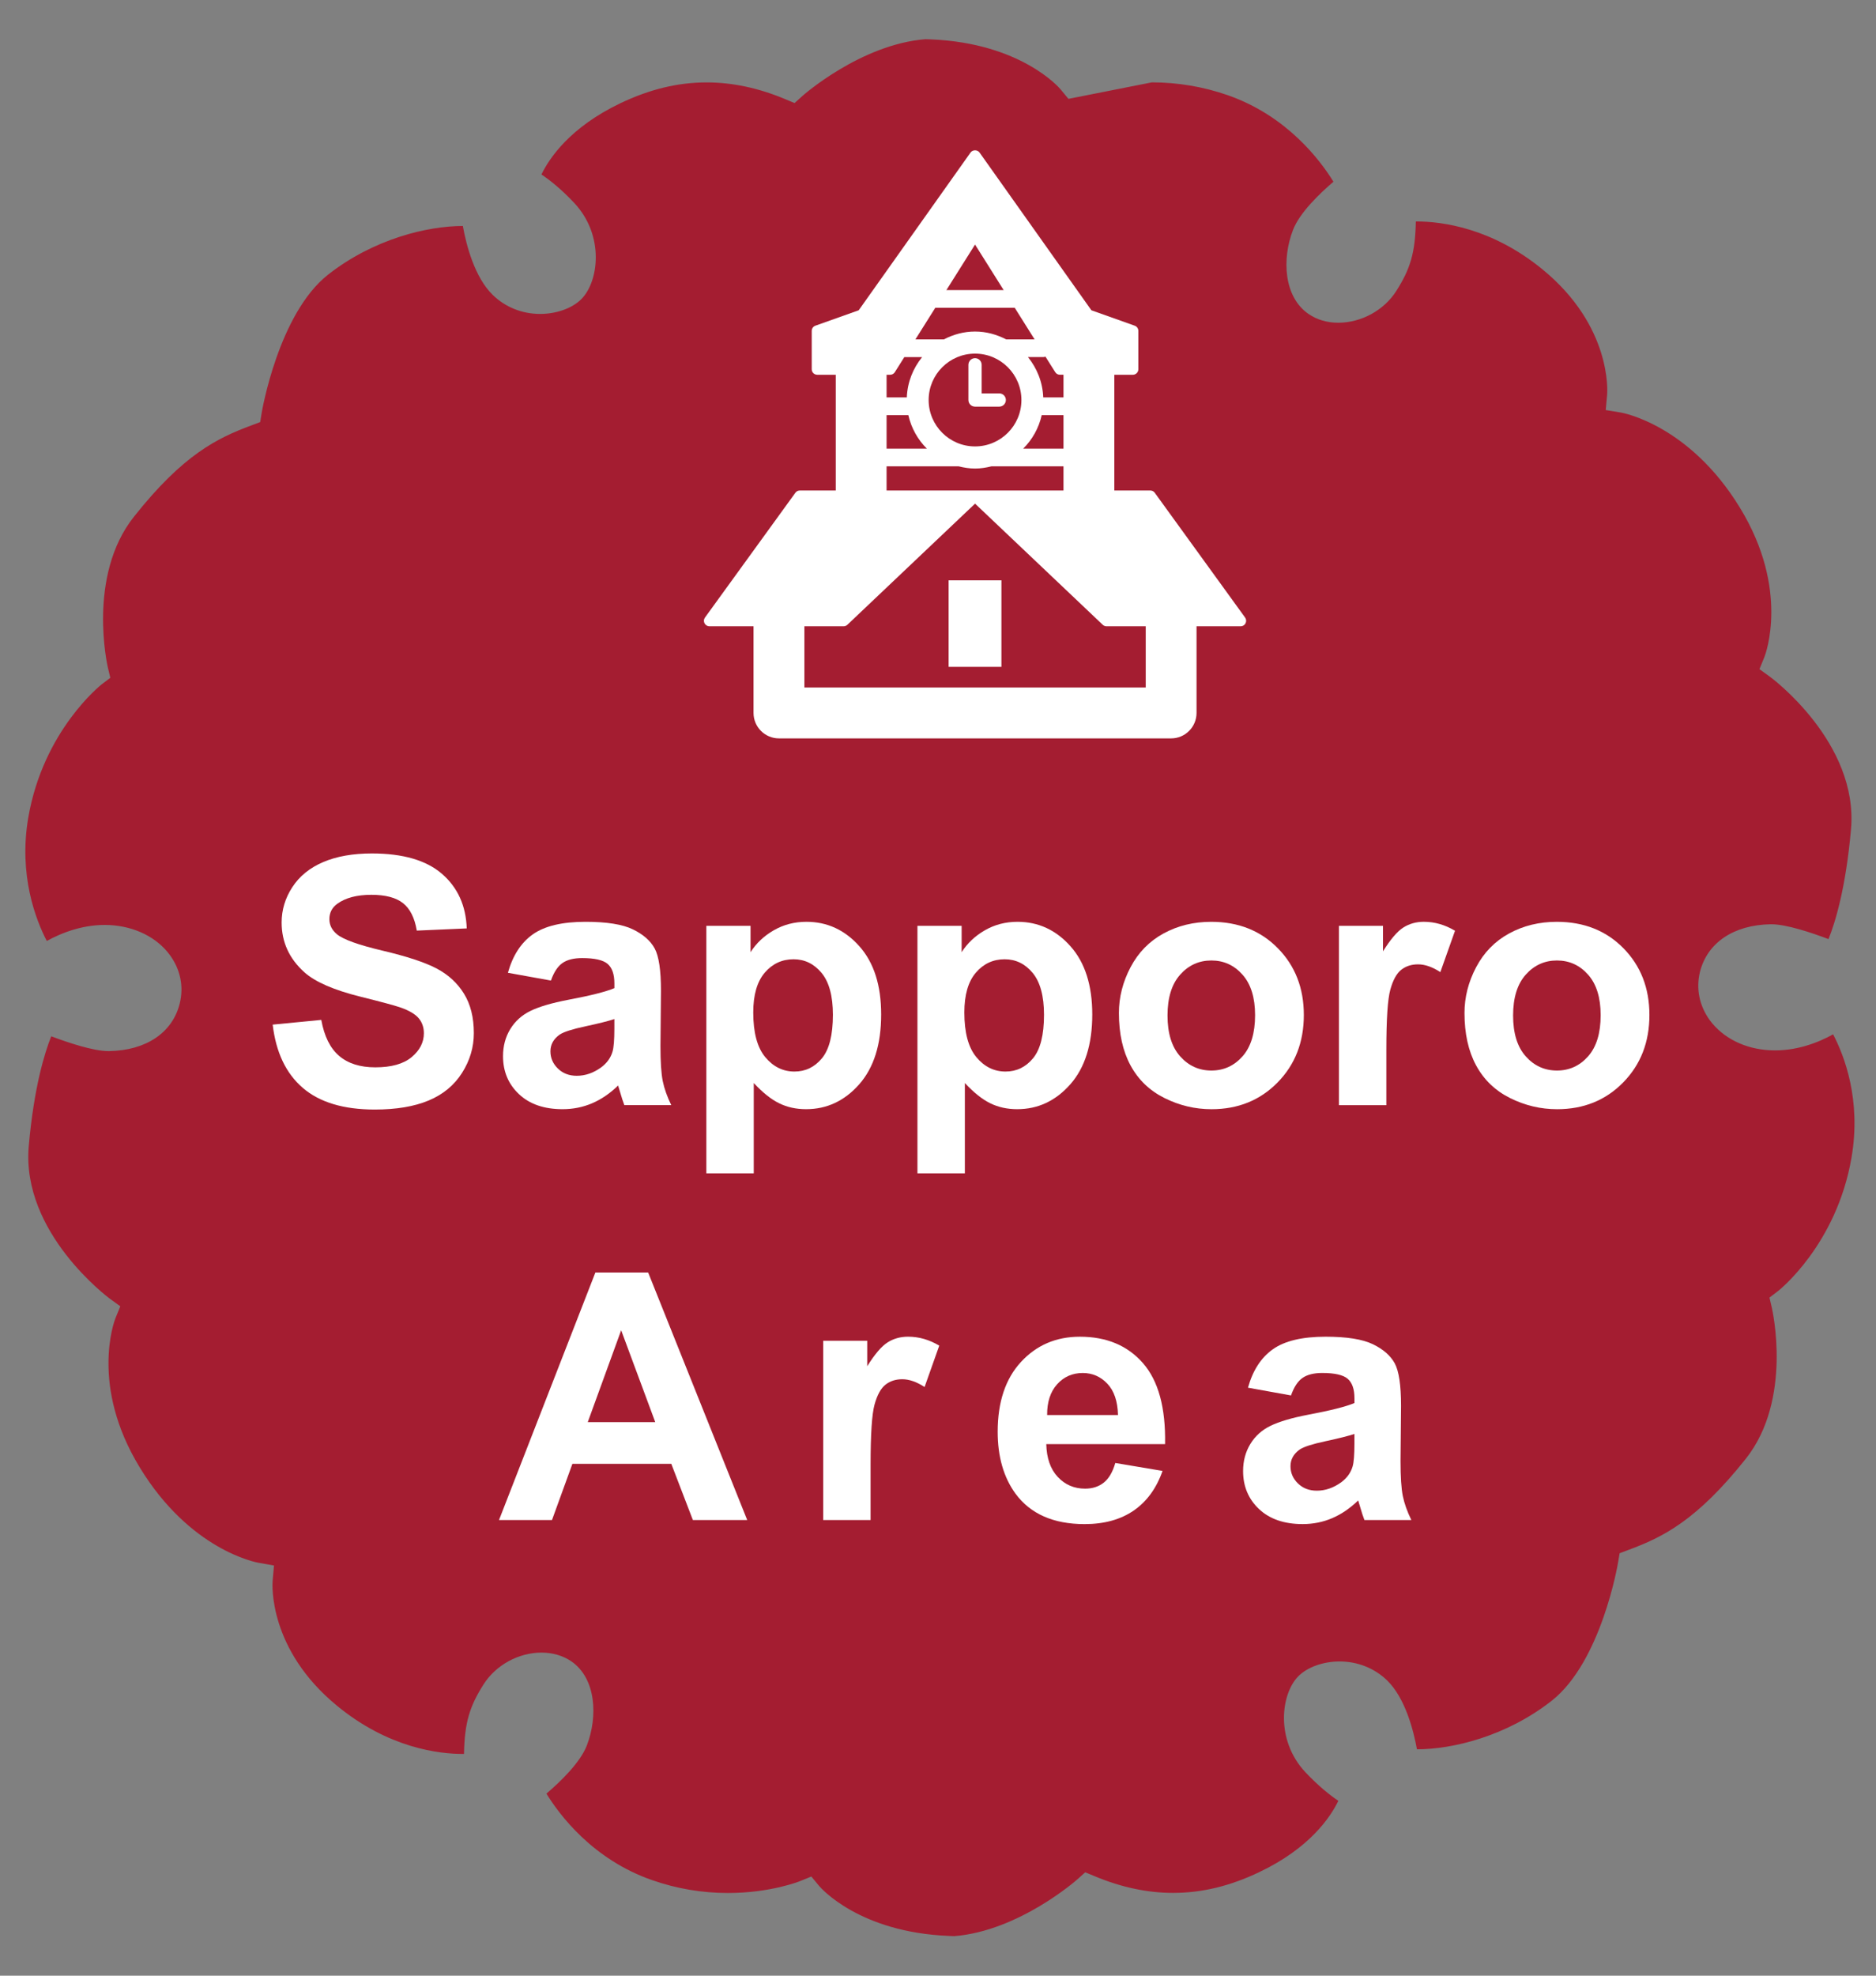 <?xml version="1.0" encoding="utf-8"?>
<!-- Generator: Adobe Illustrator 16.0.0, SVG Export Plug-In . SVG Version: 6.00 Build 0)  -->
<!DOCTYPE svg PUBLIC "-//W3C//DTD SVG 1.1//EN" "http://www.w3.org/Graphics/SVG/1.1/DTD/svg11.dtd">
<svg version="1.1" id="Layer_1" xmlns="http://www.w3.org/2000/svg" xmlns:xlink="http://www.w3.org/1999/xlink" x="0px" y="0px"
	 width="152px" height="160px" viewBox="0 0 152 160" enable-background="new 0 0 152 160" xml:space="preserve">
<rect x="0" y="0" width="152" height="160" fill="#808080" stroke="none"/>
<path fill="#A41D31" d="M86.568,8.006l-0.646-0.78c-0.121-0.152-3.236-3.729-10.467-4.035l-0.468-0.017
	c-5.232,0.414-9.919,4.544-9.967,4.594l-0.643,0.578l-0.8-0.335c-2.134-0.889-4.251-1.337-6.321-1.337
	c-2.327,0-4.613,0.552-6.993,1.688c-4.067,1.943-5.75,4.437-6.394,5.768c0.683,0.455,1.609,1.187,2.671,2.32
	c2.458,2.634,1.973,6.366,0.56,7.777c-0.73,0.734-2.01,1.197-3.337,1.197c-1.457,0-2.817-0.545-3.834-1.534
	c-1.478-1.432-2.151-4.051-2.428-5.588c-2.865,0-7.233,1.043-10.928,3.948c-4.011,3.166-5.35,11.071-5.364,11.148l-0.126,0.783
	l-0.749,0.283c-2.714,1.011-5.488,2.34-9.479,7.38c-3.82,4.799-2.138,12.104-2.123,12.179l0.206,0.868l-0.711,0.541
	c-0.042,0.037-4.73,3.728-5.937,10.794c-0.794,4.647,0.608,8.259,1.502,9.979c1.162-0.645,3.014-1.399,5.111-1.289
	c2.025,0.114,3.801,0.99,4.855,2.42c0.861,1.172,1.146,2.566,0.804,3.934c-0.583,2.361-2.724,3.801-5.714,3.854H8.787
	c-1.229,0-3.281-0.691-4.635-1.2c-0.535,1.336-1.4,4.116-1.822,8.894c-0.615,7.037,6.481,12.285,6.551,12.344l0.867,0.627
	l-0.404,0.992c-0.083,0.217-2.059,5.451,1.984,12.066c4.067,6.678,9.401,7.678,9.625,7.715l1.246,0.221l-0.11,1.26
	c-0.02,0.22-0.376,5.514,5.232,10.109c4.153,3.41,8.24,3.906,10.274,3.89c0.048-2.537,0.45-3.849,1.594-5.646
	c0.991-1.552,2.826-2.561,4.687-2.561c0.903,0,1.738,0.248,2.413,0.706c2.019,1.386,2.161,4.483,1.257,6.819
	c-0.539,1.396-2.183,2.968-3.273,3.896c1.041,1.694,3.738,5.334,8.58,7.011c1.973,0.688,4.036,1.037,6.132,1.037
	c3.432,0,5.792-0.943,5.817-0.955l0.935-0.378l0.644,0.777c0.125,0.147,3.236,3.731,10.471,4.03l0.457,0.021
	c5.246-0.415,9.928-4.549,9.976-4.595l0.644-0.576l0.801,0.331c2.133,0.89,4.256,1.337,6.316,1.337c2.328,0,4.615-0.548,6.997-1.689
	c4.069-1.938,5.748-4.434,6.394-5.768c-0.68-0.453-1.601-1.186-2.674-2.32c-2.455-2.627-1.975-6.363-0.561-7.775
	c0.736-0.737,2.016-1.191,3.34-1.191c1.453,0,2.816,0.543,3.838,1.525c1.475,1.432,2.146,4.052,2.426,5.589
	c2.866,0,7.237-1.037,10.934-3.945c4.003-3.166,5.342-11.067,5.354-11.147l0.134-0.785l0.74-0.28
	c2.719-1.011,5.485-2.34,9.485-7.376c3.817-4.806,2.13-12.105,2.116-12.184l-0.2-0.865l0.709-0.543
	c0.045-0.032,4.725-3.73,5.937-10.79c0.809-4.687-0.594-8.276-1.49-9.986c-1.17,0.649-3.019,1.403-5.123,1.289
	c-2.025-0.104-3.797-0.989-4.857-2.417c-0.855-1.168-1.145-2.566-0.807-3.934c0.595-2.36,2.729-3.8,5.719-3.852h0.063
	c1.233,0,3.284,0.692,4.631,1.201c0.543-1.337,1.401-4.117,1.824-8.895c0.62-7.036-6.473-12.285-6.546-12.335l-0.872-0.632
	l0.407-0.998c0.082-0.208,2.058-5.448-1.983-12.065c-4.106-6.739-9.563-7.702-9.619-7.711l-1.26-0.209l0.116-1.277
	c0.015-0.214,0.378-5.511-5.231-10.108c-4.123-3.379-8.176-3.888-10.229-3.888h-0.042c-0.048,2.539-0.45,3.856-1.594,5.645
	c-0.988,1.551-2.833,2.557-4.69,2.557c-0.902,0-1.734-0.243-2.404-0.706c-2.025-1.382-2.172-4.479-1.262-6.813
	c0.538-1.401,2.188-2.97,3.274-3.901c-1.043-1.695-3.737-5.328-8.582-7.014c-1.972-0.683-4.038-1.032-6.131-1.032"/>
<g>
	<path fill="#FFFFFF" d="M100.881,50.01l-7.318-10.102c-0.082-0.117-0.218-0.185-0.36-0.185h-2.916V30.35h1.5
		c0.245,0,0.446-0.201,0.446-0.447v-3.106c0-0.189-0.117-0.358-0.297-0.421l-3.507-1.247l-9.063-12.776
		c-0.168-0.238-0.563-0.238-0.729,0l-9.063,12.776l-3.508,1.247c-0.178,0.063-0.297,0.232-0.297,0.421v3.106
		c0,0.247,0.201,0.447,0.447,0.447h1.5v9.374h-2.914c-0.145,0-0.277,0.067-0.361,0.187L57.12,50.011
		c-0.101,0.136-0.113,0.317-0.037,0.465c0.077,0.149,0.231,0.245,0.399,0.245h3.572v7.017c0,1.136,0.924,2.06,2.061,2.06h15.886
		h15.886c1.137,0,2.061-0.924,2.061-2.06v-7.017h3.572c0.168,0,0.321-0.094,0.398-0.245C100.994,50.326,100.98,50.146,100.881,50.01
		z M84.708,28.885l0.791,1.255c0.082,0.131,0.225,0.209,0.379,0.209h0.289v1.834h-1.64c-0.049-1.239-0.506-2.363-1.24-3.266h1.255
		C84.604,28.917,84.654,28.896,84.708,28.885z M86.167,33.618v2.715h-3.263c0.736-0.73,1.264-1.667,1.5-2.715H86.167z
		 M79.001,19.805l2.319,3.688H76.68L79.001,19.805z M75.779,24.928h6.44l1.608,2.557h-2.305c-0.761-0.394-1.609-0.636-2.523-0.636
		s-1.766,0.243-2.523,0.636h-2.306L75.779,24.928z M82.759,32.396c0,2.072-1.685,3.757-3.758,3.757s-3.759-1.685-3.759-3.757
		c0-2.073,1.686-3.758,3.759-3.758S82.759,30.324,82.759,32.396z M71.834,30.35h0.289c0.154,0,0.297-0.079,0.379-0.209l0.77-1.222
		h1.442c-0.733,0.902-1.192,2.026-1.241,3.266h-1.639V30.35z M71.834,33.618h1.763c0.236,1.047,0.763,1.984,1.5,2.715h-3.263V33.618
		z M71.834,37.766h5.84c0.428,0.106,0.867,0.179,1.327,0.179c0.459,0,0.899-0.072,1.327-0.179h5.839v1.958h-7.166h-7.167V37.766z
		 M92.827,55.678H79.001H65.174V50.72h3.175c0.115,0,0.226-0.043,0.308-0.123l10.346-9.81l10.344,9.81
		c0.082,0.079,0.192,0.123,0.309,0.123h3.175v4.958H92.827z"/>
	<path fill="#FFFFFF" d="M78.464,29.544v2.851c0,0.297,0.239,0.537,0.537,0.537h1.961c0.298,0,0.537-0.24,0.537-0.537
		s-0.239-0.537-0.537-0.537h-1.425v-2.314c0-0.298-0.239-0.537-0.536-0.537C78.703,29.007,78.464,29.247,78.464,29.544z"/>
	<rect x="76.861" y="46.996" fill="#FFFFFF" width="4.278" height="7.01"/>
</g>
<g>
	<path fill="#FFFFFF" d="M22.094,82.979l3.938-0.383c0.237,1.321,0.718,2.292,1.442,2.912s1.702,0.93,2.933,0.93
		c1.303,0,2.285-0.275,2.946-0.827c0.661-0.552,0.991-1.196,0.991-1.935c0-0.474-0.139-0.877-0.417-1.21
		c-0.278-0.333-0.764-0.622-1.456-0.868c-0.474-0.164-1.554-0.456-3.24-0.875c-2.169-0.538-3.691-1.198-4.566-1.982
		c-1.23-1.103-1.846-2.447-1.846-4.033c0-1.021,0.289-1.976,0.868-2.864c0.579-0.889,1.413-1.565,2.502-2.03
		c1.089-0.465,2.404-0.697,3.944-0.697c2.516,0,4.409,0.552,5.681,1.654c1.271,1.103,1.939,2.575,2.003,4.416l-4.047,0.178
		c-0.173-1.03-0.545-1.771-1.114-2.222c-0.57-0.451-1.424-0.677-2.563-0.677c-1.176,0-2.097,0.242-2.762,0.725
		c-0.429,0.31-0.643,0.725-0.643,1.244c0,0.474,0.2,0.88,0.602,1.217c0.51,0.429,1.75,0.875,3.719,1.34s3.425,0.946,4.368,1.442
		c0.943,0.497,1.682,1.176,2.215,2.037s0.8,1.926,0.8,3.192c0,1.148-0.319,2.224-0.957,3.227c-0.638,1.003-1.541,1.748-2.707,2.235
		c-1.167,0.487-2.621,0.731-4.361,0.731c-2.534,0-4.48-0.586-5.838-1.757C23.169,86.928,22.358,85.221,22.094,82.979z"/>
	<path fill="#FFFFFF" d="M44.639,79.41l-3.486-0.629c0.392-1.403,1.066-2.442,2.023-3.117c0.957-0.674,2.379-1.012,4.266-1.012
		c1.713,0,2.989,0.203,3.828,0.608c0.838,0.406,1.429,0.921,1.771,1.545c0.342,0.625,0.513,1.771,0.513,3.438l-0.041,4.484
		c0,1.276,0.062,2.217,0.185,2.823s0.353,1.256,0.69,1.948h-3.801c-0.101-0.255-0.224-0.634-0.369-1.135
		c-0.064-0.228-0.109-0.378-0.137-0.451c-0.656,0.638-1.358,1.116-2.105,1.436c-0.748,0.319-1.545,0.479-2.393,0.479
		c-1.495,0-2.673-0.405-3.534-1.217s-1.292-1.837-1.292-3.076c0-0.82,0.196-1.552,0.588-2.194c0.392-0.643,0.941-1.135,1.647-1.477
		c0.706-0.342,1.725-0.641,3.056-0.896c1.795-0.337,3.04-0.651,3.732-0.943v-0.383c0-0.738-0.183-1.265-0.547-1.579
		c-0.365-0.314-1.053-0.472-2.064-0.472c-0.684,0-1.217,0.135-1.6,0.403C45.186,78.264,44.875,78.736,44.639,79.41z M49.779,82.527
		c-0.492,0.164-1.271,0.36-2.338,0.588s-1.764,0.451-2.092,0.67c-0.501,0.355-0.752,0.807-0.752,1.354
		c0,0.538,0.2,1.003,0.602,1.395c0.401,0.392,0.911,0.588,1.531,0.588c0.692,0,1.354-0.228,1.982-0.684
		c0.465-0.347,0.77-0.771,0.916-1.271c0.1-0.328,0.15-0.952,0.15-1.873V82.527z"/>
	<path fill="#FFFFFF" d="M57.23,74.98h3.582v2.133c0.465-0.729,1.094-1.321,1.887-1.777c0.793-0.456,1.672-0.684,2.639-0.684
		c1.686,0,3.117,0.661,4.293,1.982c1.176,1.322,1.764,3.163,1.764,5.523c0,2.425-0.593,4.309-1.777,5.653
		c-1.185,1.345-2.621,2.017-4.307,2.017c-0.802,0-1.529-0.159-2.181-0.479c-0.652-0.319-1.338-0.866-2.058-1.641v7.314H57.23V74.98z
		 M61.031,81.994c0,1.632,0.323,2.837,0.971,3.616c0.647,0.779,1.436,1.169,2.365,1.169c0.893,0,1.636-0.357,2.229-1.073
		c0.592-0.716,0.889-1.889,0.889-3.521c0-1.522-0.306-2.652-0.916-3.391c-0.611-0.738-1.367-1.107-2.27-1.107
		c-0.939,0-1.718,0.362-2.338,1.087C61.341,79.499,61.031,80.572,61.031,81.994z"/>
	<path fill="#FFFFFF" d="M74.334,74.98h3.582v2.133c0.465-0.729,1.094-1.321,1.887-1.777c0.793-0.456,1.672-0.684,2.639-0.684
		c1.686,0,3.117,0.661,4.293,1.982c1.176,1.322,1.764,3.163,1.764,5.523c0,2.425-0.593,4.309-1.777,5.653
		c-1.186,1.345-2.621,2.017-4.307,2.017c-0.803,0-1.529-0.159-2.181-0.479s-1.338-0.866-2.058-1.641v7.314h-3.842V74.98z
		 M78.135,81.994c0,1.632,0.323,2.837,0.971,3.616c0.646,0.779,1.436,1.169,2.365,1.169c0.893,0,1.636-0.357,2.229-1.073
		c0.592-0.716,0.889-1.889,0.889-3.521c0-1.522-0.306-2.652-0.916-3.391c-0.611-0.738-1.367-1.107-2.27-1.107
		c-0.939,0-1.719,0.362-2.338,1.087C78.444,79.499,78.135,80.572,78.135,81.994z"/>
	<path fill="#FFFFFF" d="M90.658,82.035c0-1.276,0.314-2.511,0.943-3.705c0.629-1.194,1.52-2.105,2.673-2.734
		s2.44-0.943,3.862-0.943c2.196,0,3.996,0.713,5.4,2.14c1.403,1.427,2.105,3.229,2.105,5.407c0,2.196-0.709,4.018-2.126,5.462
		s-3.202,2.167-5.353,2.167c-1.331,0-2.6-0.301-3.808-0.902s-2.126-1.483-2.755-2.646S90.658,83.703,90.658,82.035z M94.596,82.24
		c0,1.44,0.342,2.543,1.025,3.309s1.526,1.148,2.529,1.148c1.002,0,1.844-0.383,2.522-1.148s1.019-1.878,1.019-3.336
		c0-1.422-0.34-2.516-1.019-3.281s-1.521-1.148-2.522-1.148c-1.003,0-1.846,0.383-2.529,1.148S94.596,80.8,94.596,82.24z"/>
	<path fill="#FFFFFF" d="M112.328,89.5h-3.842V74.98h3.568v2.064c0.61-0.975,1.16-1.618,1.647-1.928
		c0.487-0.31,1.041-0.465,1.661-0.465c0.875,0,1.718,0.242,2.529,0.725l-1.189,3.35c-0.647-0.419-1.249-0.629-1.805-0.629
		c-0.538,0-0.994,0.148-1.367,0.444c-0.374,0.296-0.668,0.832-0.882,1.606s-0.321,2.397-0.321,4.867V89.5z"/>
	<path fill="#FFFFFF" d="M118.658,82.035c0-1.276,0.314-2.511,0.943-3.705c0.629-1.194,1.52-2.105,2.673-2.734
		s2.44-0.943,3.862-0.943c2.196,0,3.996,0.713,5.4,2.14c1.403,1.427,2.105,3.229,2.105,5.407c0,2.196-0.709,4.018-2.126,5.462
		s-3.202,2.167-5.353,2.167c-1.331,0-2.6-0.301-3.808-0.902s-2.126-1.483-2.755-2.646S118.658,83.703,118.658,82.035z
		 M122.596,82.24c0,1.44,0.342,2.543,1.025,3.309s1.526,1.148,2.529,1.148c1.002,0,1.844-0.383,2.522-1.148s1.019-1.878,1.019-3.336
		c0-1.422-0.34-2.516-1.019-3.281s-1.521-1.148-2.522-1.148c-1.003,0-1.846,0.383-2.529,1.148S122.596,80.8,122.596,82.24z"/>
	<path fill="#FFFFFF" d="M60.542,123.1H56.14l-1.75-4.553h-8.012l-1.654,4.553h-4.293l7.807-20.043h4.279L60.542,123.1z
		 M53.091,115.17l-2.762-7.438l-2.707,7.438H53.091z"/>
	<path fill="#FFFFFF" d="M70.539,123.1h-3.842v-14.52h3.568v2.064c0.61-0.976,1.16-1.618,1.647-1.928
		c0.487-0.31,1.041-0.465,1.661-0.465c0.875,0,1.718,0.241,2.529,0.725l-1.189,3.35c-0.647-0.419-1.249-0.629-1.805-0.629
		c-0.538,0-0.994,0.148-1.367,0.444c-0.374,0.296-0.668,0.832-0.882,1.606c-0.214,0.774-0.321,2.397-0.321,4.867V123.1z"/>
	<path fill="#FFFFFF" d="M90.365,118.479l3.828,0.643c-0.492,1.403-1.27,2.473-2.33,3.206c-1.063,0.733-2.391,1.101-3.986,1.101
		c-2.524,0-4.393-0.825-5.605-2.475c-0.957-1.321-1.436-2.989-1.436-5.004c0-2.406,0.629-4.291,1.887-5.653s2.849-2.044,4.771-2.044
		c2.16,0,3.865,0.713,5.113,2.14c1.249,1.427,1.846,3.611,1.791,6.556h-9.625c0.027,1.14,0.338,2.025,0.93,2.659
		c0.593,0.634,1.331,0.95,2.215,0.95c0.602,0,1.107-0.164,1.518-0.492S90.156,119.208,90.365,118.479z M90.584,114.596
		c-0.027-1.112-0.314-1.957-0.861-2.536s-1.212-0.868-1.996-0.868c-0.838,0-1.531,0.306-2.078,0.916s-0.815,1.44-0.807,2.488H90.584
		z"/>
	<path fill="#FFFFFF" d="M104.602,113.01l-3.486-0.629c0.391-1.403,1.066-2.442,2.023-3.117s2.379-1.012,4.266-1.012
		c1.713,0,2.988,0.203,3.828,0.608c0.838,0.405,1.428,0.921,1.77,1.545s0.514,1.771,0.514,3.438l-0.041,4.484
		c0,1.276,0.061,2.217,0.184,2.823s0.354,1.256,0.691,1.948h-3.801c-0.102-0.255-0.225-0.634-0.369-1.135
		c-0.064-0.228-0.109-0.378-0.137-0.451c-0.656,0.638-1.359,1.116-2.105,1.436c-0.748,0.319-1.545,0.479-2.393,0.479
		c-1.496,0-2.674-0.405-3.535-1.217s-1.291-1.837-1.291-3.076c0-0.82,0.195-1.552,0.588-2.194c0.391-0.643,0.94-1.135,1.646-1.477
		c0.707-0.342,1.725-0.641,3.057-0.896c1.795-0.337,3.039-0.651,3.732-0.943v-0.383c0-0.738-0.184-1.265-0.547-1.579
		c-0.365-0.314-1.053-0.472-2.064-0.472c-0.684,0-1.217,0.135-1.6,0.403S104.838,112.335,104.602,113.01z M109.742,116.127
		c-0.492,0.164-1.271,0.36-2.338,0.588s-1.764,0.451-2.092,0.67c-0.502,0.355-0.752,0.807-0.752,1.354
		c0,0.538,0.199,1.003,0.602,1.395c0.4,0.392,0.91,0.588,1.531,0.588c0.691,0,1.354-0.228,1.982-0.684
		c0.465-0.347,0.77-0.771,0.916-1.271c0.1-0.328,0.15-0.952,0.15-1.873V116.127z"/>
</g>
</svg>
